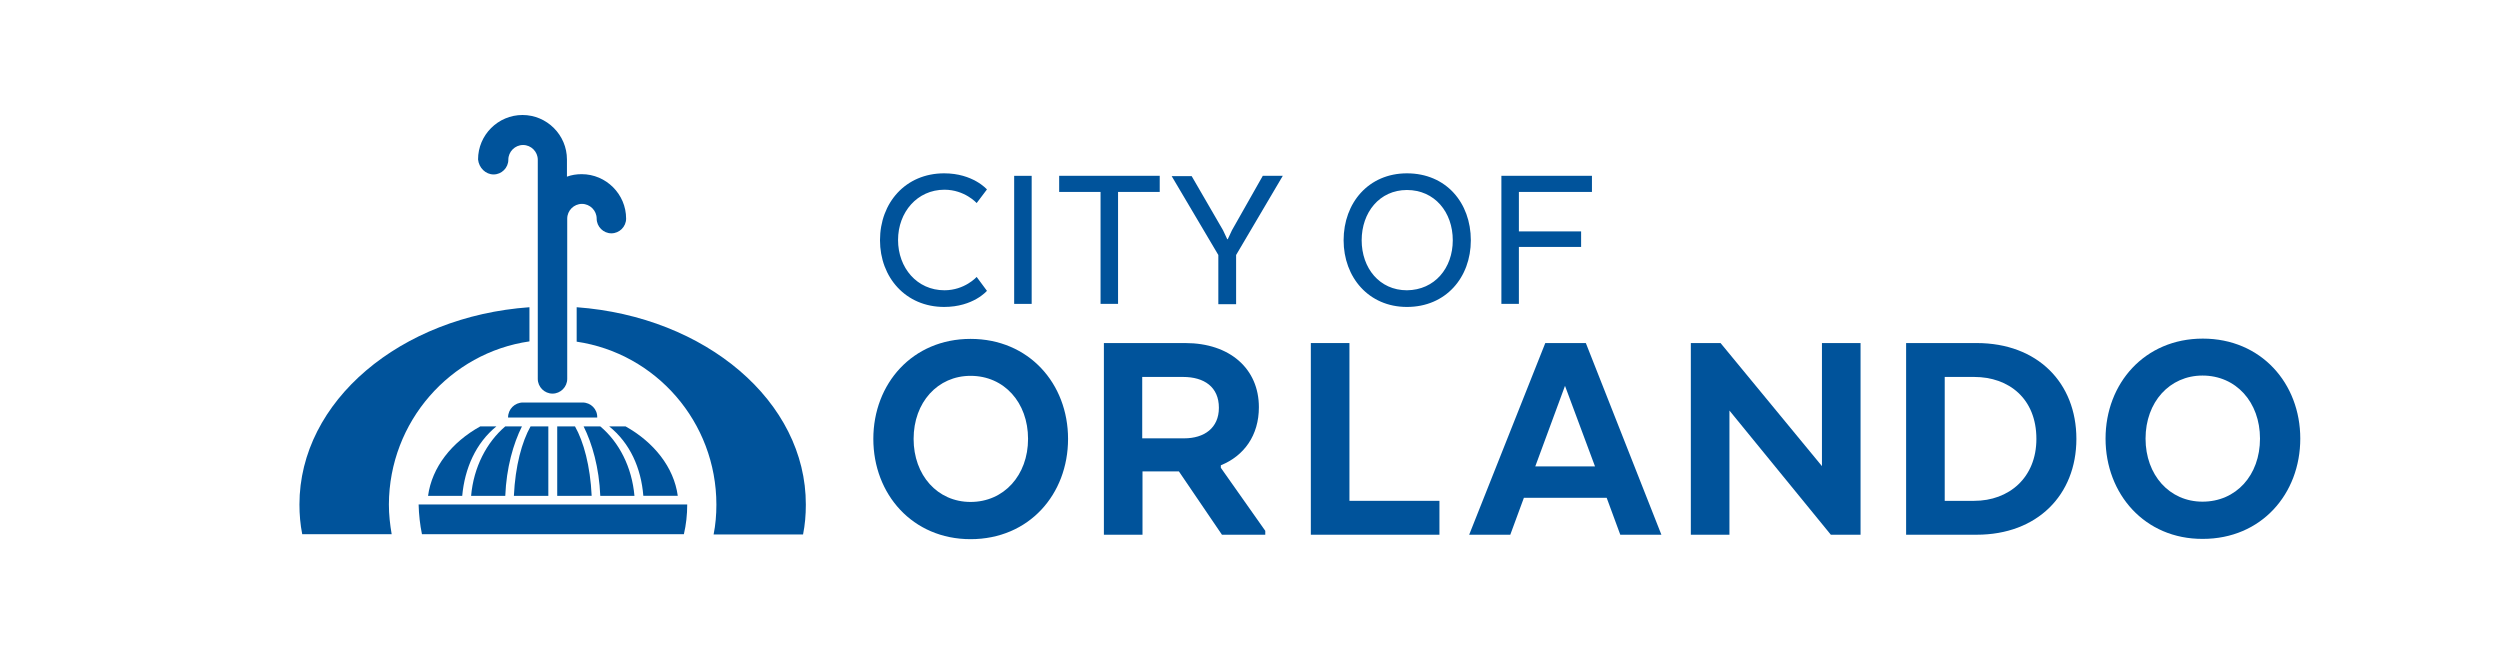 <?xml version="1.0" encoding="utf-8"?>
<!-- Generator: Adobe Illustrator 26.3.1, SVG Export Plug-In . SVG Version: 6.00 Build 0)  -->
<svg version="1.1" id="Layer_1" xmlns="http://www.w3.org/2000/svg" xmlns:xlink="http://www.w3.org/1999/xlink" x="0px" y="0px"
	 viewBox="0 0 900 239.7" style="enable-background:new 0 0 900 239.7;" xml:space="preserve">
<style type="text/css">
	.st0{fill:#00539B;}
</style>
<g>
	<path class="st0" d="M355.3,104.7c0,0-4.9,5.8-15.4,5.8c-13.9,0-23.1-10.7-23.1-24c0-13.5,9.2-24.1,23.1-24.1
		c10.4,0,15.4,5.8,15.4,5.8l-3.7,4.9c0,0-4.3-4.8-11.6-4.8c-9.8,0-16.7,8.1-16.7,18.1c0,10,6.8,18.1,16.7,18.1
		c7.3,0,11.6-4.8,11.6-4.8L355.3,104.7z"/>
	<path class="st0" d="M371.4,109.4h-6.3V63.3h6.3V109.4z"/>
	<path class="st0" d="M381.3,63.3h36.2v5.8h-15v40.3h-6.3V69.1h-14.9V63.3z"/>
	<path class="st0" d="M454.6,63.3h7.2L445,91.8v17.7h-6.4V91.8l-16.8-28.4h7.2l11.3,19.5l1.5,3.2h0.2l1.5-3.2L454.6,63.3z"/>
	<path class="st0" d="M483.7,86.5c0-13.5,9-24.1,22.8-24.1c14.1,0,23,10.6,23,24.1c0,13.4-9,24-23,24
		C492.7,110.5,483.7,99.8,483.7,86.5z M523,86.5c0-10.1-6.5-18.1-16.5-18.1c-9.9,0-16.3,8.1-16.3,18.1c0,10,6.4,18,16.3,18
		C516.5,104.4,523,96.5,523,86.5z"/>
	<path class="st0" d="M569.2,88.9h-22.4v20.5h-6.3V63.3h32.6v5.8h-26.3v14.2h22.4V88.9z"/>
</g>
<g>
	<path class="st0" d="M314.4,158c0-19.9,14.1-36,35-36c21,0,35.1,16.1,35.1,36s-14,36.1-35.1,36.1
		C328.5,194.1,314.4,177.9,314.4,158z M370.1,158c0-13.1-8.6-22.7-20.7-22.7c-11.8,0-20.5,9.5-20.5,22.7c0,13.1,8.6,22.7,20.5,22.7
		C361.4,180.7,370.1,171.1,370.1,158z"/>
	<path class="st0" d="M426.7,123.5c16,0,26.5,9.2,26.5,23.1c0,10.1-5.3,17.5-13.7,20.9v0.9l16,22.7v1.4h-15.6l-15.5-22.8h-13.1v22.8
		h-13.9v-69H426.7z M425.9,135.7h-14.7v22.1h15.1c7.2,0,12.5-3.7,12.5-11C438.8,139.3,433.5,135.7,425.9,135.7z"/>
	<path class="st0" d="M471.9,192.5v-69h13.9v56.8h32.4v12.2H471.9z"/>
	<path class="st0" d="M598.1,192.5h-14.8l-4.9-13.3h-29.8l-4.9,13.3h-14.8l27.4-69h14.6L598.1,192.5z M552.7,167.9h21.5l-10.8-29
		L552.7,167.9z"/>
	<path class="st0" d="M669.8,192.5h-10.7l-36.5-44.7v44.7h-13.9v-69h10.7l36.5,44.3v-44.3h13.9V192.5z"/>
	<path class="st0" d="M711.6,192.5h-25.4v-69h25.4c21.9,0,35.9,14.3,35.9,34.5S733.4,192.5,711.6,192.5z M700.1,135.7v44.6h10.6
		c12.5,0,22.4-8.3,22.4-22.3c0-14.5-9.9-22.3-22.4-22.3H700.1z"/>
	<path class="st0" d="M758,157.9c0-19.9,14.1-36,35-36c21,0,35.1,16.1,35.1,36s-14,36.1-35.1,36.1C772.1,194.1,758,177.8,758,157.9z
		 M813.6,157.9c0-13.1-8.6-22.7-20.7-22.7c-11.8,0-20.5,9.5-20.5,22.7c0,13.1,8.6,22.7,20.5,22.7C805,180.6,813.6,171.1,813.6,157.9
		z"/>
</g>
<g>
	<path class="st0" d="M190.6,122.9v-12.3c-46.4,3.3-82.8,33.8-82.8,71c0,3.6,0.3,7.2,1,10.7h32.2c-0.6-3.5-1-7-1-10.7
		C140.1,151.8,162.1,127,190.6,122.9z"/>
	<path class="st0" d="M207.6,110.6V123c28.5,4.2,50.3,28.9,50.3,58.7c0,3.6-0.3,7.2-1,10.7h32.2c0.7-3.5,1-7,1-10.7
		C290.2,144.5,254,114,207.6,110.6z"/>
	<path class="st0" d="M177.7,62.8c2.9,0,5.3-2.4,5.3-5.3c0-2.9,2.4-5.3,5.3-5.3s5.3,2.4,5.3,5.3v21.2v25.6v32.1
		c0,2.9,2.4,5.3,5.3,5.3s5.3-2.4,5.3-5.3v-32.1V78.7c0-2.9,2.4-5.3,5.3-5.3s5.3,2.4,5.3,5.3c0,2.9,2.4,5.3,5.3,5.3s5.3-2.4,5.3-5.3
		c0-8.8-7.2-16-16-16c-1.9,0-3.7,0.3-5.3,0.9v-6.2c0-8.8-7.2-16-16-16s-16,7.2-16,16C172.4,60.4,174.8,62.8,177.7,62.8z"/>
	<path class="st0" d="M244,178.5c-1.4-10.3-8.6-19.3-18.8-25h-5.9c7.5,6,11.5,15,12.3,25H244z"/>
	<path class="st0" d="M216.1,153.5h-6c3.1,6.2,5.6,14.9,6,25h12.3C227.5,168.2,222.9,159.2,216.1,153.5z"/>
	<path class="st0" d="M200.6,153.5v25H213c-0.5-10.8-2.9-19.5-6-25H200.6z"/>
	<path class="st0" d="M197.4,153.5h-6.4c-3.1,5.5-5.5,14.2-6,25h12.4V153.5z"/>
	<path class="st0" d="M172.9,153.5c-10.3,5.7-17.4,14.7-18.8,25h12.3c0.9-9.9,4.9-19,12.3-25H172.9z"/>
	<path class="st0" d="M187.9,153.5h-6c-6.7,5.7-11.4,14.7-12.3,25h12.3C182.3,168.4,184.8,159.7,187.9,153.5z"/>
	<path class="st0" d="M151.9,192.3h94.3c0.8-3.4,1.2-7,1.2-10.7h-96.7C150.8,185.3,151.2,188.9,151.9,192.3z"/>
	<path class="st0" d="M209.7,144.9h-21.4c-3,0-5.4,2.4-5.4,5.4h32.1C215.1,147.3,212.7,144.9,209.7,144.9z"/>
</g>
</svg>
